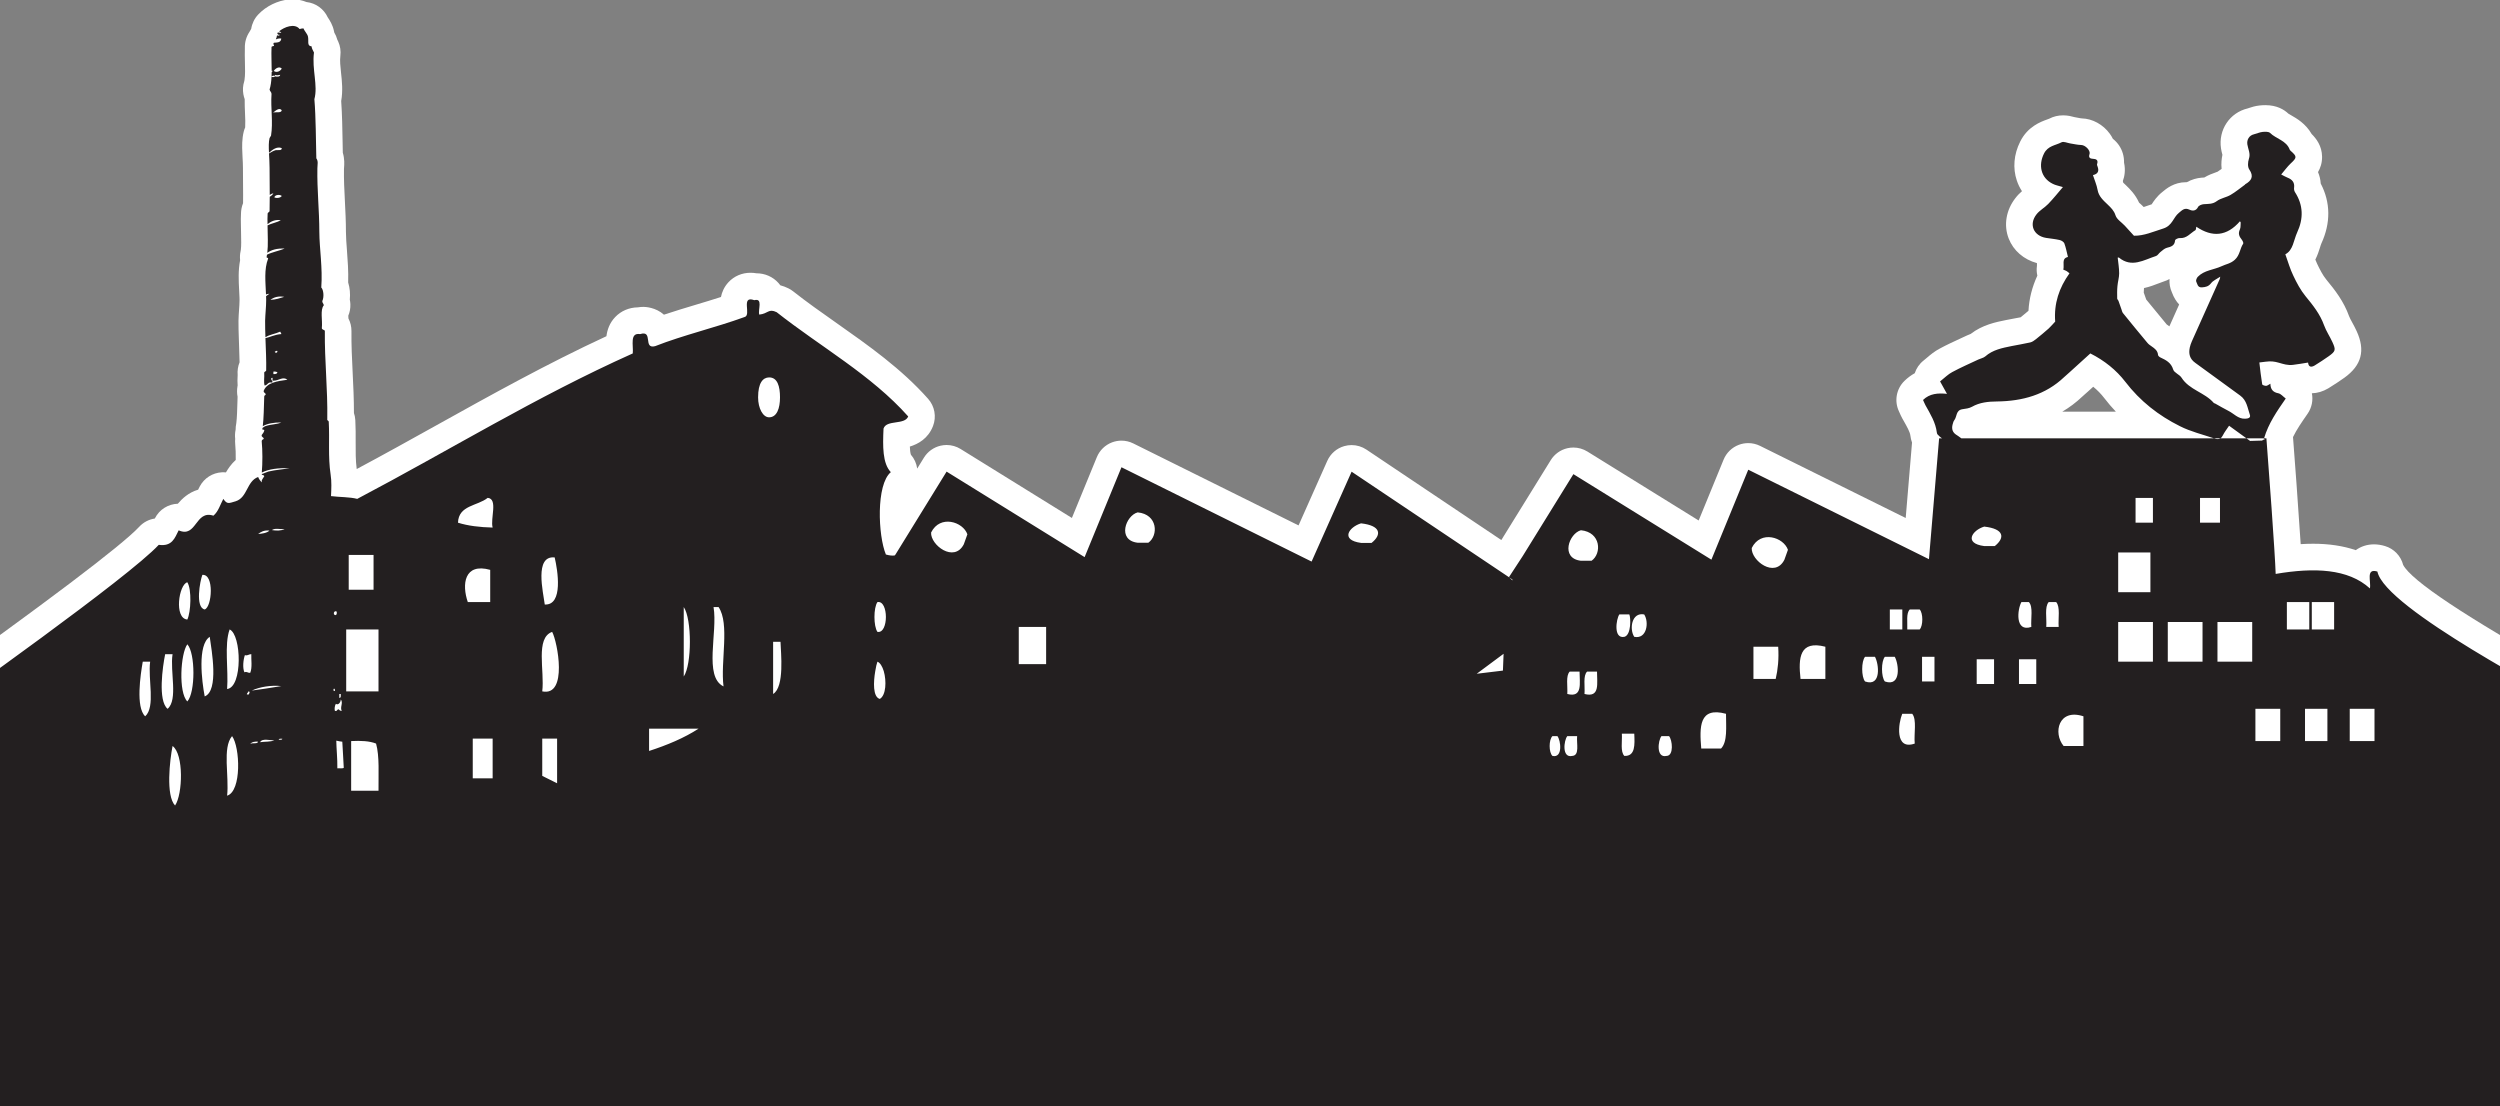 <?xml version="1.0" encoding="UTF-8" standalone="no"?>
<!-- Created with Inkscape (http://www.inkscape.org/) -->

<svg
   width="105mm"
   height="46.454mm"
   viewBox="0 0 105 46.454"
   version="1.1"
   id="svg5"
   xmlns="http://www.w3.org/2000/svg"
   xmlns:svg="http://www.w3.org/2000/svg">
  <rect x="0" y="0" width="105" height="46.454" fill="#808080" stroke="none"/>
  <defs
     id="defs2">
    <clipPath
       clipPathUnits="userSpaceOnUse"
       id="clipPath5045">
      <path
         d="M 0,0 H 297.638 V 184.479 H 0 Z"
         id="path5043" />
    </clipPath>
  </defs>
  <g
     id="layer1"
     transform="translate(-23.057,-23.54)">
    <g
       id="g5039"
       transform="matrix(0.353,0,0,-0.353,23.057,69.995)">
      <g
         id="g5041"
         clip-path="url(#clipPath5045)">
        <g
           id="g5047"
           transform="translate(258.113,92.77)">
          <path
             d="M 0,0 C 0.385,0.863 0.772,1.73 1.163,2.602 0.828,2.958 0.527,3.425 0.303,4.038 0.063,4.567 -0.017,5.111 0.017,5.633 -0.189,5.519 -0.422,5.415 -0.684,5.336 -0.836,5.287 -1.046,5.204 -1.256,5.124 -1.767,4.926 -2.354,4.7 -3.022,4.556 V 4.549 C -3.038,4.376 -3.046,4.203 -3.049,4.021 -2.941,3.731 -2.848,3.461 -2.755,3.192 -1.937,2.181 -1.127,1.201 -0.318,0.228 -0.314,0.226 -0.119,0.091 0,0 m -6.365,-10.153 c -0.49,0.517 -0.953,1.061 -1.389,1.629 -0.376,0.488 -0.811,0.935 -1.307,1.339 l -0.668,-0.606 -0.275,-0.242 c -0.118,-0.105 -0.237,-0.207 -0.35,-0.314 -0.739,-0.702 -1.536,-1.303 -2.394,-1.806 z m -261.247,-95.348 c -1.749,0 -3.166,1.419 -3.166,3.167 v 54.878 c 0,1.021 0.492,1.98 1.323,2.575 l 1.281,0.914 c 15.603,11.132 24.563,17.904 26.631,20.128 0.494,0.532 1.148,0.87 1.848,0.975 l 0.013,0.026 c 0.539,1.067 1.604,1.698 2.726,1.734 0.485,0.578 1.262,1.334 2.417,1.672 0.064,0.134 0.13,0.267 0.2,0.397 0.52,0.975 1.512,1.609 2.615,1.671 0.06,0.004 0.12,0.006 0.179,0.006 0.105,0 0.211,-0.006 0.314,-0.017 0.265,0.456 0.631,0.997 1.166,1.479 0.01,0.676 -0.011,1.369 -0.064,1.928 -0.01,0.099 -0.015,0.199 -0.015,0.299 0,0.069 0.003,0.164 0.014,0.278 -0.041,0.35 -0.026,0.714 0.047,1.081 0.002,0.013 0.004,0.025 0.007,0.038 -0.002,0.226 0.02,0.453 0.067,0.676 0.003,0.014 0.013,0.096 0.017,0.125 0.075,0.575 0.104,1.611 0.13,2.524 l 0.016,0.574 c -0.078,0.4 -0.083,0.821 -0.01,1.247 0.005,0.03 0.011,0.061 0.017,0.091 -0.036,0.399 -0.018,0.754 -0.006,1.031 0.003,0.069 0.008,0.14 0.009,0.206 -0.044,0.534 0.036,1.052 0.228,1.522 -0.008,0.647 -0.035,1.337 -0.062,2.051 0,0 -0.029,0.808 -0.029,0.856 -0.03,0.683 -0.039,1.368 -0.039,2.042 0.011,0.474 0.039,0.882 0.068,1.294 0.027,0.384 0.058,0.774 0.058,1.168 0,0.091 0.002,0.182 -0.005,0.278 -0.002,0.043 -0.043,0.903 -0.043,0.903 -0.059,1.105 -0.122,2.32 0.116,3.561 -0.039,0.349 -0.021,0.704 0.056,1.056 0.009,0.058 0.033,0.186 0.033,0.192 0.059,0.479 0.042,1.164 0.025,1.888 -0.007,0.321 -0.018,1.031 -0.018,1.057 -0.019,0.476 -0.01,0.958 0.012,1.433 0.012,0.307 0.068,0.717 0.243,1.154 0.004,0.254 0.006,0.946 0.006,0.981 0,0.451 -0.005,0.916 -0.009,1.405 -0.006,0.566 -0.011,1.165 -0.011,1.811 0,0.413 -0.024,0.842 -0.047,1.255 0,0 -0.02,0.404 -0.02,0.457 -0.046,0.851 -0.054,1.753 0.163,2.617 0.043,0.17 0.1,0.336 0.17,0.496 0.03,0.495 0.007,1.052 -0.02,1.673 -0.022,0.518 -0.046,1.084 -0.039,1.682 -0.063,0.177 -0.119,0.373 -0.157,0.59 -0.091,0.506 -0.056,1.027 0.1,1.519 0.006,0.018 0.057,0.189 0.083,0.638 10e-4,0.025 0.002,0.048 0.003,0.072 0.007,0.135 0.015,0.27 0.015,0.411 v 0.132 c 0,0.329 -0.008,0.664 -0.015,0.996 -0.014,0.591 -0.025,1.174 -0.008,1.716 -0.023,0.707 0.174,1.37 0.542,1.919 0.062,0.13 0.133,0.257 0.212,0.378 0,0 0.001,10e-4 0.002,0.002 0.098,0.629 0.384,1.219 0.824,1.686 0.066,0.071 0.136,0.14 0.21,0.207 0.062,0.064 0.127,0.125 0.195,0.184 1.031,0.895 2.411,1.428 3.689,1.428 0.586,0 1.149,-0.112 1.664,-0.324 1.112,-0.124 2.06,-0.822 2.52,-1.814 0.26,-0.385 0.599,-0.927 0.747,-1.643 0.013,-0.057 0.023,-0.112 0.033,-0.167 0.157,-0.259 0.279,-0.543 0.358,-0.844 0.043,-0.085 0.079,-0.158 0.112,-0.233 0.241,-0.533 0.329,-1.125 0.255,-1.706 -0.074,-0.576 0.001,-1.264 0.08,-1.992 0.111,-1.018 0.235,-2.154 0.019,-3.377 0.111,-1.576 0.141,-3.325 0.168,-4.884 0.007,-0.431 0.015,-0.852 0.023,-1.259 0.228,-0.761 0.178,-1.423 0.151,-1.772 l -0.011,-0.159 c -0.023,-1.235 0.041,-2.506 0.11,-3.849 0.061,-1.183 0.123,-2.405 0.123,-3.635 0.003,-0.651 0.06,-1.409 0.121,-2.212 0.088,-1.165 0.186,-2.458 0.145,-3.819 0.205,-0.661 0.261,-1.369 0.195,-2.034 0.034,-0.168 0.059,-0.354 0.067,-0.551 0.02,-0.474 -0.066,-0.941 -0.247,-1.369 0.004,-0.088 0.016,-0.309 0.017,-0.33 0.24,-0.46 0.364,-0.974 0.359,-1.498 -0.018,-1.678 0.06,-3.26 0.142,-4.934 0.076,-1.544 0.154,-3.132 0.153,-4.819 0.049,-0.144 0.082,-0.272 0.104,-0.381 0.031,-0.153 0.051,-0.308 0.06,-0.464 0.049,-0.897 0.045,-1.756 0.041,-2.588 -0.005,-1.138 -0.01,-2.216 0.125,-3.23 3.201,1.708 6.392,3.485 9.492,5.209 6.474,3.603 13.151,7.319 20.219,10.595 0.095,0.738 0.362,1.567 1.047,2.283 0.693,0.727 1.645,1.134 2.687,1.151 0.227,0.038 0.451,0.056 0.674,0.056 0.208,0 1.442,-0.041 2.436,-0.928 1.259,0.421 2.536,0.806 3.786,1.181 1.034,0.31 2.032,0.61 2.998,0.924 0.115,0.571 0.368,1.193 0.895,1.76 0.673,0.723 1.604,1.122 2.619,1.122 0.232,0 0.464,-0.02 0.7,-0.061 1.028,-0.003 1.963,-0.414 2.631,-1.161 0.079,-0.09 0.152,-0.178 0.218,-0.269 0.316,-0.082 0.633,-0.201 0.957,-0.36 0.202,-0.098 0.393,-0.219 0.57,-0.359 1.648,-1.299 3.367,-2.509 5.185,-3.788 3.776,-2.658 7.68,-5.407 10.868,-8.995 0.789,-0.887 1.015,-2.141 0.586,-3.247 -0.579,-1.496 -1.775,-2.14 -2.756,-2.439 0.015,-0.406 0.053,-0.764 0.128,-0.97 0.406,-0.468 0.664,-1.042 0.747,-1.65 l 0.802,1.302 c 0.442,0.716 1.15,1.226 1.969,1.42 0.239,0.056 0.484,0.085 0.727,0.085 0.584,0 1.162,-0.162 1.668,-0.476 l 13.24,-8.205 2.967,7.233 c 0.333,0.814 0.99,1.452 1.812,1.762 0.361,0.136 0.739,0.204 1.117,0.204 0.484,0 0.966,-0.111 1.408,-0.331 l 19.664,-9.754 3.418,7.678 c 0.38,0.854 1.118,1.496 2.016,1.755 0.287,0.083 0.583,0.124 0.877,0.124 0.621,0 1.236,-0.184 1.764,-0.537 l 16.051,-10.762 5.88,9.506 c 0.442,0.714 1.15,1.224 1.966,1.417 0.241,0.056 0.484,0.084 0.726,0.084 0.585,0 1.163,-0.163 1.668,-0.476 l 13.24,-8.204 2.967,7.242 c 0.333,0.813 0.99,1.451 1.812,1.761 0.362,0.137 0.74,0.204 1.119,0.204 0.481,0 0.962,-0.11 1.404,-0.329 l 17.33,-8.58 0.753,8.972 c -0.098,0.267 -0.162,0.544 -0.195,0.83 -0.054,0.437 -0.397,1.045 -0.795,1.75 l -0.176,0.311 c -0.137,0.254 -0.228,0.456 -0.319,0.669 l -0.077,0.171 c -0.568,1.22 -0.304,2.664 0.658,3.605 0.375,0.365 0.785,0.673 1.228,0.918 0.188,0.577 0.541,1.104 1.046,1.505 0.145,0.113 0.275,0.225 0.398,0.331 0.401,0.342 0.899,0.768 1.558,1.109 0.79,0.427 1.62,0.81 2.423,1.18 l 0.807,0.374 c 0.137,0.064 0.28,0.122 0.425,0.176 1.403,1.085 3.002,1.408 4.193,1.647 0.351,0.071 0.659,0.128 0.966,0.185 0.264,0.047 0.528,0.094 0.79,0.148 0.32,0.259 0.627,0.511 0.926,0.77 0.079,1.444 0.433,2.84 1.056,4.182 -0.087,0.376 -0.106,0.772 -0.047,1.168 -0.004,0.109 -0.003,0.218 10e-4,0.323 -1.575,0.429 -2.803,1.489 -3.362,2.921 -0.618,1.583 -0.319,3.386 0.801,4.821 0.248,0.324 0.52,0.592 0.778,0.817 -0.254,0.389 -0.462,0.813 -0.612,1.263 -0.499,1.481 -0.358,3.127 0.399,4.633 0.892,1.798 2.452,2.363 3.202,2.634 0.089,0.032 0.178,0.061 0.263,0.1 0.493,0.259 1.055,0.394 1.651,0.394 0.578,0 1.053,-0.131 1.337,-0.21 0.123,-0.026 0.29,-0.055 0.457,-0.086 0.14,-0.026 0.279,-0.06 0.42,-0.068 1.263,-0.026 2.545,-0.729 3.341,-1.836 0.138,-0.19 0.257,-0.388 0.358,-0.593 0.34,-0.267 0.577,-0.554 0.729,-0.778 0.412,-0.602 0.615,-1.315 0.6,-2.054 0.198,-0.914 0.052,-1.667 -0.144,-2.191 0.015,-0.064 0.032,-0.13 0.047,-0.196 0.069,-0.07 0.341,-0.323 0.341,-0.323 0.461,-0.449 1.104,-1.076 1.543,-2.053 0.191,-0.17 0.381,-0.343 0.551,-0.52 0.159,0.053 0.796,0.271 0.949,0.322 0.251,0.393 0.625,0.952 1.261,1.459 0.463,0.39 1.388,1.171 2.827,1.171 0.03,0 0.061,-10e-4 0.091,-10e-4 0.584,0.331 1.21,0.496 1.752,0.539 0.104,0.01 0.215,0.016 0.327,0.022 0.503,0.302 0.981,0.471 1.322,0.592 0.087,0.032 0.176,0.059 0.26,0.097 0.126,0.076 0.293,0.195 0.481,0.334 -0.071,0.652 0.004,1.244 0.096,1.671 -0.068,0.25 -0.128,0.501 -0.167,0.756 -0.338,2.216 1.032,4.266 3.186,4.772 l 0.121,0.042 c 0.292,0.098 0.734,0.246 1.282,0.305 0.243,0.025 0.467,0.038 0.691,0.038 1.361,0 2.225,-0.526 2.729,-1.006 0.105,-0.075 0.223,-0.133 0.336,-0.199 0.634,-0.361 1.725,-0.982 2.441,-2.23 0.545,-0.54 1.221,-1.411 1.238,-2.696 0.009,-0.741 -0.199,-1.345 -0.483,-1.834 0.18,-0.421 0.291,-0.878 0.322,-1.361 1.176,-2.245 1.203,-4.698 0.07,-7.145 C 18.014,9.705 17.968,9.53 17.914,9.36 17.796,8.985 17.637,8.479 17.366,7.945 c 0.071,-0.187 0.142,-0.357 0.216,-0.507 0.311,-0.653 0.66,-1.343 1.075,-1.853 1.069,-1.295 2.095,-2.62 2.726,-4.38 0.064,-0.18 0.214,-0.452 0.372,-0.742 0.185,-0.339 0.367,-0.678 0.525,-1.027 1.059,-2.298 0.598,-4.067 -1.457,-5.547 -0.586,-0.422 -1.19,-0.805 -1.797,-1.187 -0.024,-0.016 -0.107,-0.067 -0.133,-0.083 -0.626,-0.369 -1.279,-0.564 -1.94,-0.579 0.163,-0.815 0.004,-1.694 -0.507,-2.433 -0.692,-0.996 -1.307,-1.882 -1.737,-2.778 0.16,-2.047 0.642,-8.479 0.914,-12.739 0.509,0.03 1.001,0.047 1.48,0.047 1.882,0 3.578,-0.256 5.073,-0.763 0.615,0.448 1.365,0.69 2.168,0.69 0.426,0 0.854,-0.066 1.311,-0.203 1.067,-0.318 1.883,-1.173 2.159,-2.243 0.991,-1.887 7.427,-6.169 19.137,-12.732 1.768,-0.992 3.046,-1.708 3.764,-2.161 0.918,-0.58 1.475,-1.591 1.475,-2.677 v -56.382 c 0,-1.748 -1.419,-3.167 -3.167,-3.167 z"
             style="fill:#ffffff;fill-opacity:1;fill-rule:nonzero;stroke:none"
             id="path5049" />
        </g>
        <path
           d="m 282.518,43.429 h -2.946 v 3.835 h 2.946 z m -4.804,13.281 h -2.656 v 3.255 h 2.656 z m -0.799,-13.281 h -2.665 v 3.835 h 2.665 z m -4.823,16.536 h 2.666 V 56.71 h -2.666 z m -0.788,-16.536 h -2.956 v 3.835 h 2.956 z m -3.336,9.446 h -4.134 v 4.723 h 4.134 z m -5.911,0 h -4.134 v 4.723 h 4.134 z m -5.902,16.536 h -2.066 v 2.945 h 2.066 z m 0,-16.536 h -4.134 v 4.723 h 4.134 z M 247.888,42.84 h -2.358 c -1.284,1.545 -0.617,4.511 2.358,3.535 z m -4.134,17.125 h 0.889 c 0.511,-0.561 0.221,-1.951 0.298,-2.956 h -1.477 c 0.077,1.005 -0.223,2.395 0.29,2.956 m -1.479,-9.746 h -2.057 v 2.946 h 2.057 z m -1.767,9.746 h 0.889 c 0.531,-0.561 0.212,-1.951 0.29,-2.956 -1.99,-0.676 -1.652,2.125 -1.179,2.956 m -3.168,6.664 h -1.256 c -2.491,0.328 -1.419,1.894 0,2.318 2.396,-0.27 2.482,-1.333 1.256,-2.318 m -0.087,-16.41 h -2.066 v 2.946 h 2.066 z m 14.769,15.647 h 3.834 v -4.724 h -3.834 z m 9.736,6.491 h 2.376 v -2.945 h -2.376 z M 230.164,50.519 h -1.479 v 2.936 h 1.479 z m -3.236,6.191 c 0.039,0.85 -0.155,1.942 0.3,2.376 h 1.177 c 0.416,-0.434 0.416,-1.941 0,-2.376 z m 0.888,-13.58 c -2.423,-0.841 -1.941,2.472 -1.487,3.544 h 1.189 c 0.569,-0.715 0.182,-2.366 0.298,-3.544 m -3.554,7.389 c -0.453,0.541 -0.453,2.414 0,2.935 h 1.178 c 0.474,-0.82 0.812,-3.621 -1.178,-2.935 m -2.357,0 c -0.454,0.541 -0.454,2.414 0,2.935 h 1.179 c 0.464,-0.82 0.802,-3.621 -1.179,-2.935 m -4.722,0.299 h -2.956 c -0.281,2.531 -0.117,4.627 2.956,3.835 z m -4.878,14.179 c -1.14,-2.241 -3.97,-0.087 -3.883,1.401 1.072,2.172 3.796,1.274 4.308,-0.213 -0.135,-0.386 -0.291,-0.792 -0.425,-1.188 m -1.033,-14.179 h -2.647 v 3.835 h 2.945 c 0.097,-1.478 -0.038,-2.706 -0.298,-3.835 m 13.58,8.268 h 1.487 V 56.71 h -1.487 z M 204.771,42.54 h -2.357 c -0.212,2.57 -0.28,5.003 2.946,4.134 0,-1.574 0.194,-3.332 -0.589,-4.134 m -6.481,-0.879 c -1.285,-0.29 -1.015,1.865 -0.608,2.357 h 0.898 c 0.396,-0.435 0.599,-2.337 -0.29,-2.357 m -3.845,14.169 c -0.598,0.88 -0.338,2.956 1.179,2.666 0.599,-0.898 0.338,-2.974 -1.179,-2.666 m -1.177,-14.169 c -0.502,0.493 -0.242,1.73 -0.3,2.647 h 1.477 c 0.059,-1.323 0.136,-2.695 -1.177,-2.647 m -0.599,16.835 h 1.187 c 0.174,-0.338 0.251,-2.443 -0.588,-2.666 -1.333,-0.269 -0.976,2.125 -0.599,2.666 m -3.304,6.385 H 188.1 c -2.483,0.29 -1.42,3.255 0,3.632 2.395,-0.241 2.492,-2.773 1.265,-3.632 m -0.841,-15.85 c 0.069,0.937 -0.192,2.173 0.31,2.665 h 1.179 c -0.01,-1.371 0.395,-3.148 -1.489,-2.665 m -2.046,0 c 0.057,0.937 -0.204,2.173 0.289,2.665 h 1.169 c 0,-1.371 0.396,-3.148 -1.458,-2.665 m 0.588,-7.37 c -1.265,-0.29 -0.995,1.865 -0.588,2.357 h 1.169 c -0.088,-0.888 0.328,-2.298 -0.581,-2.357 m -2.356,0 c -0.444,0.425 -0.444,1.922 0,2.357 h 0.589 c 0.406,-0.492 0.676,-2.647 -0.589,-2.357 m -5.892,10.152 -3.12,-0.377 3.198,2.376 z M 163.19,67.006 h -1.255 c -2.512,0.338 -1.44,1.893 0,2.327 2.385,-0.269 2.482,-1.342 1.255,-2.327 m -26.562,0.02 h -1.265 c -2.491,0.289 -1.42,3.245 0,3.612 2.396,-0.233 2.483,-2.753 1.265,-3.612 m -12.16,-14.441 h -3.255 v 4.424 h 3.255 z m -9.794,14.257 c -1.159,-2.241 -3.979,-0.087 -3.892,1.4 1.072,2.163 3.805,1.275 4.317,-0.213 -0.144,-0.395 -0.289,-0.782 -0.425,-1.187 M 104.397,56.42 c -0.473,0.676 -0.473,2.868 0,3.545 1.343,0.251 1.343,-3.796 0,-3.545 m 0.281,-7.978 c -0.841,0.232 -0.763,2.028 -0.541,3.303 0.077,0.492 0.174,0.909 0.26,1.13 0.319,-0.126 0.58,-0.56 0.754,-1.13 0.338,-1.169 0.28,-2.869 -0.473,-3.303 m -12.692,0.589 v 6.21 h 0.879 c 0.038,-1.294 0.502,-5.37 -0.879,-6.21 m -1.788,35.291 c 0,1.74 0.584,2.364 1.303,2.374 1.001,0.014 1.304,-1.062 1.304,-2.374 0,-1.31 -0.373,-2.373 -1.304,-2.373 -0.719,0 -1.303,1.063 -1.303,2.373 M 86.085,49.93 c -2.386,1.168 -0.667,6.423 -1.188,9.445 h 0.598 c 1.353,-1.999 0.213,-6.48 0.59,-9.445 m -8.857,-7.68 v 2.656 h 5.892 c -1.729,-1.12 -3.748,-1.96 -5.892,-2.656 m 4.124,17.125 c 0.975,-1.42 0.975,-6.838 0,-8.267 z M 64.517,49.34 c 0.299,2.453 -0.85,6.355 1.178,7.08 0.628,-1.14 1.903,-7.718 -1.178,-7.08 m 1.767,-10.934 c -0.598,0.281 -1.169,0.599 -1.767,0.879 v 4.434 h 1.767 z m -0.289,26.871 c 0.357,-1.507 1.052,-5.718 -1.179,-5.602 -0.184,1.458 -1.265,5.854 1.179,5.602 m -7.38,3.554 c -1.535,0.039 -2.936,0.203 -4.124,0.58 0.068,2.096 2.337,1.98 3.535,2.955 1.256,-0.116 0.29,-2.482 0.589,-3.535 m 0,-29.836 h -2.367 v 4.724 h 2.367 z m -0.29,24.804 V 59.965 H 55.66 c -0.725,2.086 -0.445,4.703 2.665,3.834 M 45.035,37.518 H 41.78 v 5.911 c 1.149,0.058 2.193,0.01 2.965,-0.299 0.425,-1.536 0.271,-3.661 0.29,-5.612 M 41.191,56.71 h 3.844 V 49.34 H 41.191 Z M 40.138,40.184 c 0.019,1.12 -0.116,2.395 -0.126,3.294 0.319,-0.087 0.454,-0.078 0.715,-0.126 0.077,-1.13 0.107,-2.048 0.174,-3.111 -0.164,-0.106 -0.522,-0.028 -0.763,-0.057 m -0.3,6.857 c -0.057,0.213 -0.009,0.628 0.126,0.821 0.3,-0.222 0.599,0.232 0.579,0.522 0.339,-0.387 -0.134,-0.976 0.126,-1.343 -0.26,-0.057 -0.27,0.126 -0.405,0.174 -0.194,-0.067 -0.194,-0.309 -0.426,-0.174 m -0.106,2.627 c 0.126,0 0.126,-0.144 0.106,-0.279 -0.192,-0.049 -0.202,0.192 -0.106,0.279 m 0.28,9.205 c 0.126,-0.135 0.049,-0.396 -0.048,-0.464 l -0.183,0.049 c -0.135,0.174 -0.03,0.463 0.231,0.415 m 0.358,-9.842 h 0.173 c 0,-0.212 0.049,-0.483 -0.173,-0.463 z m 1.12,16.545 h 2.956 V 61.432 H 41.49 Z m -9.147,2.956 c 0.445,0.28 0.889,0.068 1.527,0.125 -0.416,-0.221 -0.995,-0.212 -1.527,-0.125 m 0.822,-24.949 c 0.019,0.174 0.251,0.116 0.424,0.126 -0.019,-0.174 -0.251,-0.106 -0.424,-0.126 m -2.222,-0.289 c 0.27,0.512 1.159,0.193 1.7,0.232 -0.434,-0.213 -1.15,-0.145 -1.7,-0.232 m -1.169,-0.232 c 0.135,0.28 0.666,0.338 0.937,0.29 -0.087,-0.328 -0.744,-0.068 -0.937,-0.29 M 29.6,48.973 h -0.231 c 0,0.174 0.145,0.193 0.174,0.357 0.28,0.01 0.105,-0.221 0.057,-0.357 m -0.521,2.637 c -0.242,0.541 -0.126,1.536 0.058,2.047 0.289,-0.115 0.425,0.097 0.763,0.117 -0.029,-0.638 0.135,-1.594 -0.126,-2.222 -0.348,-0.029 -0.377,0.193 -0.695,0.058 m 4.385,-1.642 c -1.188,-0.203 -2.56,-0.405 -3.506,-0.531 0.917,0.444 2.366,0.666 3.506,0.531 m -1.41,18.506 c -0.252,-0.299 -1.014,-0.396 -1.343,-0.405 0.329,0.241 0.686,0.472 1.343,0.405 M 27.022,49.62 c 0.173,2.299 -0.358,5.284 0.299,7.09 1.42,-0.628 1.565,-6.868 -0.299,-7.09 m 0,-12.691 c 0.26,2.308 -0.59,5.708 0.589,7.089 0.956,-1.304 1.159,-6.558 -0.589,-7.089 m -2.667,11.812 c -0.347,1.806 -0.878,6.153 0.6,7.089 0.222,-1.612 1.11,-6.413 -0.6,-7.089 M 24.076,63.2 c 1.439,0.135 1.149,-3.825 0.279,-4.114 -1.148,0.232 -0.56,3.39 -0.279,4.114 M 22.289,48.143 c -1.073,1.062 -0.811,5.698 0,6.8 0.966,-1.044 0.966,-5.748 0,-6.8 M 20.83,35.76 c -1.12,1.179 -0.628,5.409 -0.299,7.08 1.343,-0.956 1.217,-5.737 0.299,-7.08 m -1.178,18.004 h 0.879 c -0.319,-2.038 0.676,-5.409 -0.589,-6.5 -1.179,0.956 -0.589,5.06 -0.29,6.5 m 2.637,8.557 c 0.541,-0.849 0.425,-3.554 0,-4.433 -1.604,0.136 -1.015,4.173 0,4.433 M 17.276,46.375 c -1.15,1.063 -0.56,4.955 -0.29,6.5 h 0.879 c -0.28,-2.076 0.657,-5.37 -0.589,-6.5 m 14.893,49.549 c 0.426,0.319 0.937,0.474 1.652,0.357 -0.521,-0.154 -0.995,-0.337 -1.652,-0.357 m 0.532,-6.143 c 0.135,-0.019 0.125,0.116 0.299,0.068 0.058,-0.271 -0.309,-0.29 -0.299,-0.068 m -0.174,-2.685 v 0.29 c 0.203,0.029 0.319,-0.02 0.473,-0.058 -0.019,-0.222 -0.241,-0.252 -0.473,-0.232 m 0.048,36.065 c 0.155,0.261 0.609,0.6 0.947,0.29 -0.116,-0.28 -0.599,-0.569 -0.947,-0.29 m 0.126,-0.636 0.058,0.173 c 0.183,-0.106 0.376,-0.039 0.579,0 -0.019,-0.26 -0.444,-0.252 -0.637,-0.173 m -0.213,-4.328 c 0.29,0.232 0.744,0.647 1.034,0.29 -0.048,-0.386 -0.715,-0.174 -1.034,-0.29 m 0.155,-10.084 c 0.058,0.329 0.657,0.377 0.879,0.174 -0.106,-0.221 -0.599,-0.309 -0.879,-0.174 M 251.935,97.567 c 0.038,0.502 0.203,1.003 0.203,1.505 0,0.628 -0.107,1.247 -0.174,1.874 0.058,0.01 0.115,0.03 0.144,0.01 1.517,-1.256 2.965,-0.28 4.414,0.184 0.194,0.057 0.329,0.318 0.512,0.464 0.241,0.193 0.492,0.434 0.773,0.511 0.511,0.126 0.937,0.251 0.985,0.889 0.01,0.116 0.367,0.29 0.551,0.271 0.83,-0.068 1.265,0.588 1.864,0.936 0.077,0.049 0.067,0.251 0.107,0.415 1.892,-1.284 3.63,-1.158 5.196,0.648 0.028,-0.048 0.057,-0.097 0.087,-0.135 -0.03,-0.29 0.019,-0.6 -0.097,-0.841 -0.232,-0.492 -0.077,-0.84 0.222,-1.207 0.106,-0.136 0.232,-0.396 0.174,-0.483 -0.406,-0.599 -0.376,-1.352 -1.004,-1.922 -0.503,-0.454 -1.053,-0.512 -1.575,-0.763 -0.937,-0.435 -2.057,-0.464 -2.821,-1.256 -0.125,-0.126 -0.251,-0.434 -0.192,-0.56 0.144,-0.281 0.154,-0.734 0.685,-0.696 0.435,0.03 0.783,0.097 1.092,0.503 0.241,0.309 0.666,0.483 1.081,0.763 -0.028,-0.136 -0.028,-0.213 -0.057,-0.28 -1.111,-2.473 -2.222,-4.946 -3.323,-7.418 -0.106,-0.232 -0.183,-0.483 -0.242,-0.725 -0.154,-0.743 -0.018,-1.351 0.667,-1.835 1.787,-1.274 3.545,-2.607 5.331,-3.883 0.792,-0.569 0.869,-1.477 1.15,-2.279 0.145,-0.405 -0.271,-0.464 -0.57,-0.474 -0.831,-0.038 -1.343,0.628 -2.009,0.948 -0.522,0.26 -1.024,0.569 -1.536,0.849 -0.057,0.03 -0.135,0.039 -0.174,0.077 -1.082,1.256 -2.917,1.546 -3.844,3.014 -0.241,0.377 -0.869,0.579 -0.985,0.956 -0.252,0.831 -0.86,1.13 -1.536,1.449 -0.106,0.048 -0.261,0.184 -0.27,0.289 -0.038,0.513 -0.387,0.764 -0.763,1.025 -0.193,0.125 -0.387,0.27 -0.531,0.454 -0.966,1.159 -1.932,2.327 -2.879,3.506 -0.097,0.116 -0.125,0.3 -0.183,0.454 -0.116,0.338 -0.232,0.676 -0.357,1.014 -0.039,0.096 -0.146,0.173 -0.146,0.26 -0.009,0.503 -0.019,0.995 0.03,1.489 m 30.926,-33.969 c -1.42,0.424 -0.723,-1.189 -0.888,-2.009 -2.588,2.357 -6.625,2.508 -11.213,1.726 -0.069,2.367 -0.87,13.182 -1.102,16.134 h -0.28 l -0.029,-0.085 c 0.454,-0.066 -0.483,-0.094 -0.077,-0.179 l -1.555,-0.047 c -0.145,0.103 -0.29,0.208 -0.435,0.311 h -3.1 c -0.174,-0.113 -0.396,-0.123 -0.648,-0.038 -0.038,0.01 -0.077,0.029 -0.115,0.038 H 233.36 c -0.212,0.179 -0.559,0.387 -0.675,0.471 -0.493,0.359 -0.474,0.859 -0.319,1.33 0.029,0.113 0.068,0.245 0.145,0.34 0.347,0.415 0.174,1.197 0.966,1.32 0.396,0.056 0.811,0.104 1.149,0.292 0.928,0.529 1.951,0.622 2.975,0.632 3.023,0.037 5.766,0.782 7.998,2.904 0.212,0.199 0.434,0.387 0.656,0.585 0.821,0.746 1.642,1.49 2.453,2.226 1.671,-0.84 3.091,-1.98 4.163,-3.376 1.758,-2.292 3.942,-4.008 6.501,-5.281 1.265,-0.642 2.685,-0.981 4.047,-1.443 h 0.763 c 0.116,0.066 0.213,0.189 0.29,0.349 0.193,0.387 0.464,0.727 0.743,1.15 0.724,-0.528 1.42,-1.028 2.067,-1.499 h 2.096 c 0.521,1.773 1.546,3.244 2.579,4.734 -0.328,0.245 -0.57,0.556 -0.869,0.622 -0.657,0.123 -0.947,0.481 -0.956,1.141 -0.213,-0.113 -0.367,-0.254 -0.513,-0.254 -0.164,0 -0.453,0.094 -0.463,0.188 -0.145,0.858 -0.232,1.726 -0.338,2.594 0.493,0.047 1.024,0.16 1.545,0.122 0.532,-0.037 1.053,-0.264 1.584,-0.367 0.281,-0.057 0.589,-0.076 0.879,-0.038 0.589,0.066 1.169,0.178 1.787,0.273 0.058,-0.537 0.367,-0.594 0.783,-0.349 0.569,0.359 1.139,0.717 1.69,1.113 0.811,0.585 0.85,0.745 0.425,1.669 -0.309,0.679 -0.744,1.31 -0.995,2.008 -0.473,1.321 -1.324,2.386 -2.202,3.452 -0.599,0.735 -1.053,1.593 -1.459,2.452 -0.376,0.763 -0.608,1.602 -0.946,2.536 0.937,0.49 0.975,1.65 1.409,2.603 0.764,1.65 0.735,3.244 -0.26,4.79 -0.096,0.151 -0.135,0.359 -0.106,0.538 0.077,0.613 -0.222,0.971 -0.782,1.188 -0.232,0.095 -0.444,0.217 -0.754,0.377 0.415,0.49 0.734,0.934 1.12,1.302 0.764,0.707 0.782,0.829 0.01,1.509 -0.038,0.046 -0.097,0.085 -0.115,0.141 -0.397,1.094 -1.604,1.273 -2.338,1.989 -0.164,0.17 -0.599,0.151 -0.899,0.123 -0.347,-0.038 -0.675,-0.198 -1.023,-0.283 -0.561,-0.132 -0.869,-0.641 -0.782,-1.207 0.087,-0.566 0.405,-1.085 0.183,-1.717 -0.126,-0.377 -0.165,-0.952 0.048,-1.262 0.57,-0.84 0.261,-1.33 -0.492,-1.764 -0.01,-0.01 -0.01,-0.038 -0.029,-0.048 -0.571,-0.414 -1.111,-0.867 -1.71,-1.216 -0.512,-0.301 -1.168,-0.386 -1.632,-0.735 -0.512,-0.387 -1.015,-0.321 -1.565,-0.368 -0.232,-0.019 -0.57,-0.151 -0.667,-0.33 -0.251,-0.5 -0.666,-0.49 -1.023,-0.321 -0.589,0.274 -0.859,-0.056 -1.256,-0.376 -0.685,-0.547 -0.763,-1.519 -1.864,-1.868 -1.179,-0.368 -2.289,-0.877 -3.486,-0.858 -0.397,0.424 -0.735,0.82 -1.092,1.197 -0.377,0.405 -0.956,0.755 -1.101,1.227 -0.183,0.575 -0.541,0.905 -0.928,1.282 -0.521,0.5 -1.072,0.971 -1.207,1.754 -0.106,0.594 -0.357,1.15 -0.55,1.754 0.618,0.141 0.744,0.5 0.55,1.018 -0.039,0.094 -0.087,0.217 -0.058,0.292 0.164,0.482 -0.097,0.614 -0.502,0.632 -0.396,0.019 -0.522,0.18 -0.396,0.566 0.135,0.434 -0.512,1.066 -0.985,1.075 -0.444,0.01 -0.889,0.123 -1.323,0.188 -0.348,0.057 -0.774,0.265 -1.025,0.133 -0.724,-0.378 -1.622,-0.406 -2.086,-1.34 -0.695,-1.385 -0.377,-2.904 1.043,-3.601 0.319,-0.17 0.696,-0.227 1.207,-0.387 -0.588,-0.688 -1.139,-1.377 -1.748,-2.009 -0.434,-0.452 -1.033,-0.763 -1.4,-1.245 -0.927,-1.187 -0.348,-2.546 1.14,-2.791 0.541,-0.085 1.091,-0.132 1.623,-0.255 0.212,-0.047 0.492,-0.225 0.559,-0.405 0.184,-0.5 0.28,-1.027 0.426,-1.612 -0.802,-0.17 -0.406,-0.934 -0.551,-1.509 0.145,-0.067 0.271,-0.094 0.377,-0.16 0.115,-0.067 0.212,-0.161 0.357,-0.274 -1.236,-1.725 -1.864,-3.593 -1.7,-5.743 -0.203,-0.217 -0.473,-0.537 -0.772,-0.82 -0.493,-0.444 -1.005,-0.859 -1.517,-1.273 -0.203,-0.161 -0.434,-0.33 -0.675,-0.386 -0.735,-0.17 -1.479,-0.284 -2.222,-0.434 -1.121,-0.227 -2.241,-0.443 -3.14,-1.235 -0.212,-0.18 -0.541,-0.237 -0.802,-0.359 -1.043,-0.491 -2.105,-0.953 -3.119,-1.5 -0.493,-0.254 -0.888,-0.669 -1.449,-1.112 0.222,-0.405 0.492,-0.896 0.821,-1.481 -1.062,0.114 -2.057,0.047 -2.849,-0.726 0.106,-0.226 0.183,-0.434 0.29,-0.632 0.579,-1.037 1.207,-2.046 1.352,-3.243 0.009,-0.085 0.038,-0.17 0.086,-0.227 0.088,-0.094 0.407,-0.415 0.541,-0.462 h -0.357 l -1.207,-14.38 -21.5,10.646 -4.385,-10.703 -16.42,10.175 -6.027,-9.742 -1.643,-2.517 0.416,-0.283 v -0.104 l -0.416,0.387 -18.718,12.551 -4.761,-10.694 -22.621,11.222 -4.386,-10.693 -16.42,10.174 -6.017,-9.759 -0.135,-0.207 c -0.261,-0.057 -0.599,-0.029 -1.072,0.103 -0.937,2.254 -1.178,8.326 0.589,9.798 -0.995,1.046 -0.966,3.073 -0.869,5.186 0.357,1.085 2.53,0.396 2.936,1.443 -4.385,4.932 -10.422,8.279 -15.647,12.4 -0.985,0.481 -1.005,-0.179 -2.076,-0.283 -0.174,0.594 0.482,1.99 -0.59,1.716 -1.671,0.603 -0.289,-1.811 -1.168,-2.008 C 85.138,92.622 81.313,91.737 77.952,90.416 76.464,90.02 77.769,92.359 76.165,91.85 74.89,92.047 75.383,90.52 75.286,89.549 63.753,84.381 53.448,78.006 42.504,72.244 c -0.917,0.237 -2.095,0.199 -3.119,0.33 0.038,0.849 0.087,1.717 -0.049,2.575 -0.318,2.112 -0.106,4.187 -0.222,6.29 -0.029,0.141 -0.212,0.103 -0.174,0.293 0.058,3.668 -0.328,6.883 -0.29,10.513 -0.106,0.152 -0.376,0.114 -0.357,0.349 0.097,0.887 -0.222,2.16 0.232,2.679 -0.01,0.216 -0.193,0.263 -0.174,0.518 0.213,0.434 0.164,1.301 -0.125,1.603 0.173,2.339 -0.223,4.631 -0.232,6.63 0,2.499 -0.28,5.054 -0.232,7.544 0.01,0.499 0.126,0.848 -0.126,1.197 -0.057,2.14 -0.048,4.838 -0.231,7.034 0.444,1.65 -0.309,3.527 -0.049,5.555 -0.106,0.235 -0.26,0.443 -0.29,0.735 -0.579,0.038 -0.309,0.651 -0.424,1.16 -0.058,0.312 -0.454,0.697 -0.522,0.962 -0.203,0.019 -0.319,-0.028 -0.473,-0.066 -0.58,0.736 -1.855,0.236 -2.454,-0.283 0.116,-0.009 0.251,-0.084 0.271,-0.169 l -0.396,0.046 c -0.02,-0.009 -0.029,-0.028 -0.048,-0.046 0,-0.039 -0.01,-0.076 -0.02,-0.114 0.068,-0.075 0.106,-0.141 0.29,-0.113 -0.048,-0.123 -0.203,-0.132 -0.329,-0.066 -0.028,-0.179 -0.077,-0.339 -0.145,-0.491 0.194,0.095 0.406,0.142 0.648,0.105 -0.039,-0.5 -0.483,-0.463 -0.879,-0.5 -0.01,-0.028 -0.029,-0.048 -0.048,-0.075 -0.049,-0.161 0.087,-0.142 0.067,-0.284 -0.087,-0.085 -0.338,-0.009 -0.299,-0.226 -0.039,-0.849 0.019,-1.829 0.019,-2.763 0.039,0.009 0.087,0.009 0.145,0.009 -0.048,-0.037 -0.096,-0.094 -0.145,-0.141 0,-0.198 -0.01,-0.386 -0.019,-0.575 0.058,0.122 0.193,0.16 0.396,0.141 0.038,-0.226 -0.213,-0.16 -0.396,-0.16 -0.029,-0.557 -0.096,-1.066 -0.232,-1.49 0.039,-0.217 0.222,-0.293 0.232,-0.518 -0.116,-1.717 0.203,-3.348 -0.058,-4.97 l -0.174,-0.283 c -0.116,-0.462 -0.106,-1.084 -0.068,-1.754 0.416,0.368 0.928,0.782 1.517,0.557 0.019,-0.33 -0.406,-0.217 -0.715,-0.245 -0.309,-0.085 -0.551,-0.246 -0.802,-0.397 0.029,-0.557 0.068,-1.15 0.068,-1.716 0,-1.207 0.019,-2.245 0.019,-3.216 0.117,0.085 0.251,0.161 0.435,0.189 -0.087,-0.16 -0.251,-0.302 -0.435,-0.405 0,-0.576 -0.009,-1.142 -0.019,-1.717 -0.039,-0.142 -0.241,-0.132 -0.232,-0.33 -0.019,-0.406 -0.029,-0.821 -0.009,-1.226 0.386,0.34 0.927,0.594 1.574,0.481 -0.454,-0.273 -1.092,-0.368 -1.574,-0.613 0.009,-1.178 0.086,-2.31 -0.03,-3.272 0.493,0.368 1.169,0.556 2.068,0.51 -0.677,-0.274 -1.478,-0.415 -2.106,-0.727 -0.01,-0.085 -0.019,-0.16 -0.039,-0.245 -0.057,-0.179 0.193,-0.066 0.174,-0.227 -0.492,-1.254 -0.309,-2.791 -0.251,-4.261 0.116,0.047 0.251,0.075 0.406,0.085 -0.126,-0.095 -0.261,-0.19 -0.396,-0.284 0.01,-0.16 0.01,-0.311 0.01,-0.462 0,-0.839 -0.107,-1.668 -0.126,-2.461 0,-0.651 0.009,-1.311 0.038,-1.971 0.474,0.33 1.198,0.406 1.758,0.67 0.029,-0.113 0.136,-0.142 0.126,-0.292 -0.725,-0.038 -1.352,-0.368 -1.884,-0.482 0.048,-1.329 0.116,-2.659 0.088,-3.866 -0.049,-0.122 -0.261,-0.103 -0.232,-0.292 0.038,-0.472 -0.087,-1.094 0.048,-1.48 0.376,0.037 0.357,0.471 0.889,0.348 0.202,0.179 -0.348,0.434 0,0.576 0.164,-0.01 -0.088,-0.434 0.164,-0.349 0.618,-0.01 1.12,0.547 1.651,0.113 -1.207,-0.17 -2.434,-0.33 -2.811,-1.311 -0.048,-0.283 0.242,-0.217 0.232,-0.462 -0.048,-0.085 -0.183,-0.085 -0.173,-0.236 -0.039,-1.225 -0.059,-2.622 -0.174,-3.517 0.55,0.32 1.303,0.453 2.202,0.443 -0.503,-0.236 -1.265,-0.217 -1.816,-0.415 -0.174,-0.047 -0.29,-0.15 -0.415,-0.235 -0.01,-0.057 -0.02,-0.114 -0.029,-0.16 0.038,-0.095 0.28,0.018 0.232,-0.162 -0.049,-0.235 -0.194,-0.348 -0.3,-0.518 -0.058,-0.292 0.251,-0.226 0.241,-0.471 -0.105,-0.066 -0.241,-0.104 -0.241,-0.274 0.106,-1.122 0.106,-2.583 0.01,-3.725 0.85,0.435 1.999,0.557 3.313,0.519 -0.821,-0.141 -1.623,-0.189 -2.521,-0.396 -0.242,-0.066 -0.531,-0.226 -0.802,-0.302 0.01,-0.179 0.3,-0.066 0.3,-0.273 -0.097,-0.17 -0.232,-0.302 -0.3,-0.519 0,-0.066 0.019,-0.132 0.019,-0.198 -0.202,0.189 -0.357,0.406 -0.444,0.642 -1.372,-0.5 -1.255,-2.434 -2.666,-2.886 -0.859,-0.255 -1.023,-0.377 -1.478,0.282 -0.366,-0.688 -0.598,-1.517 -1.178,-1.999 -2.182,0.717 -1.98,-2.696 -4.134,-1.744 C 20.801,67.606 20.492,66.549 18.889,66.776 15.276,62.89 -5.124,48.444 -9.499,45.313 V -9.564 h 316.636 v 56.382 c -3.284,2.074 -23.367,12.376 -24.276,16.78"
           style="fill:#231f20;fill-opacity:1;fill-rule:nonzero;stroke:none"
           id="path5051" />
      </g>
    </g>
  </g>
</svg>
